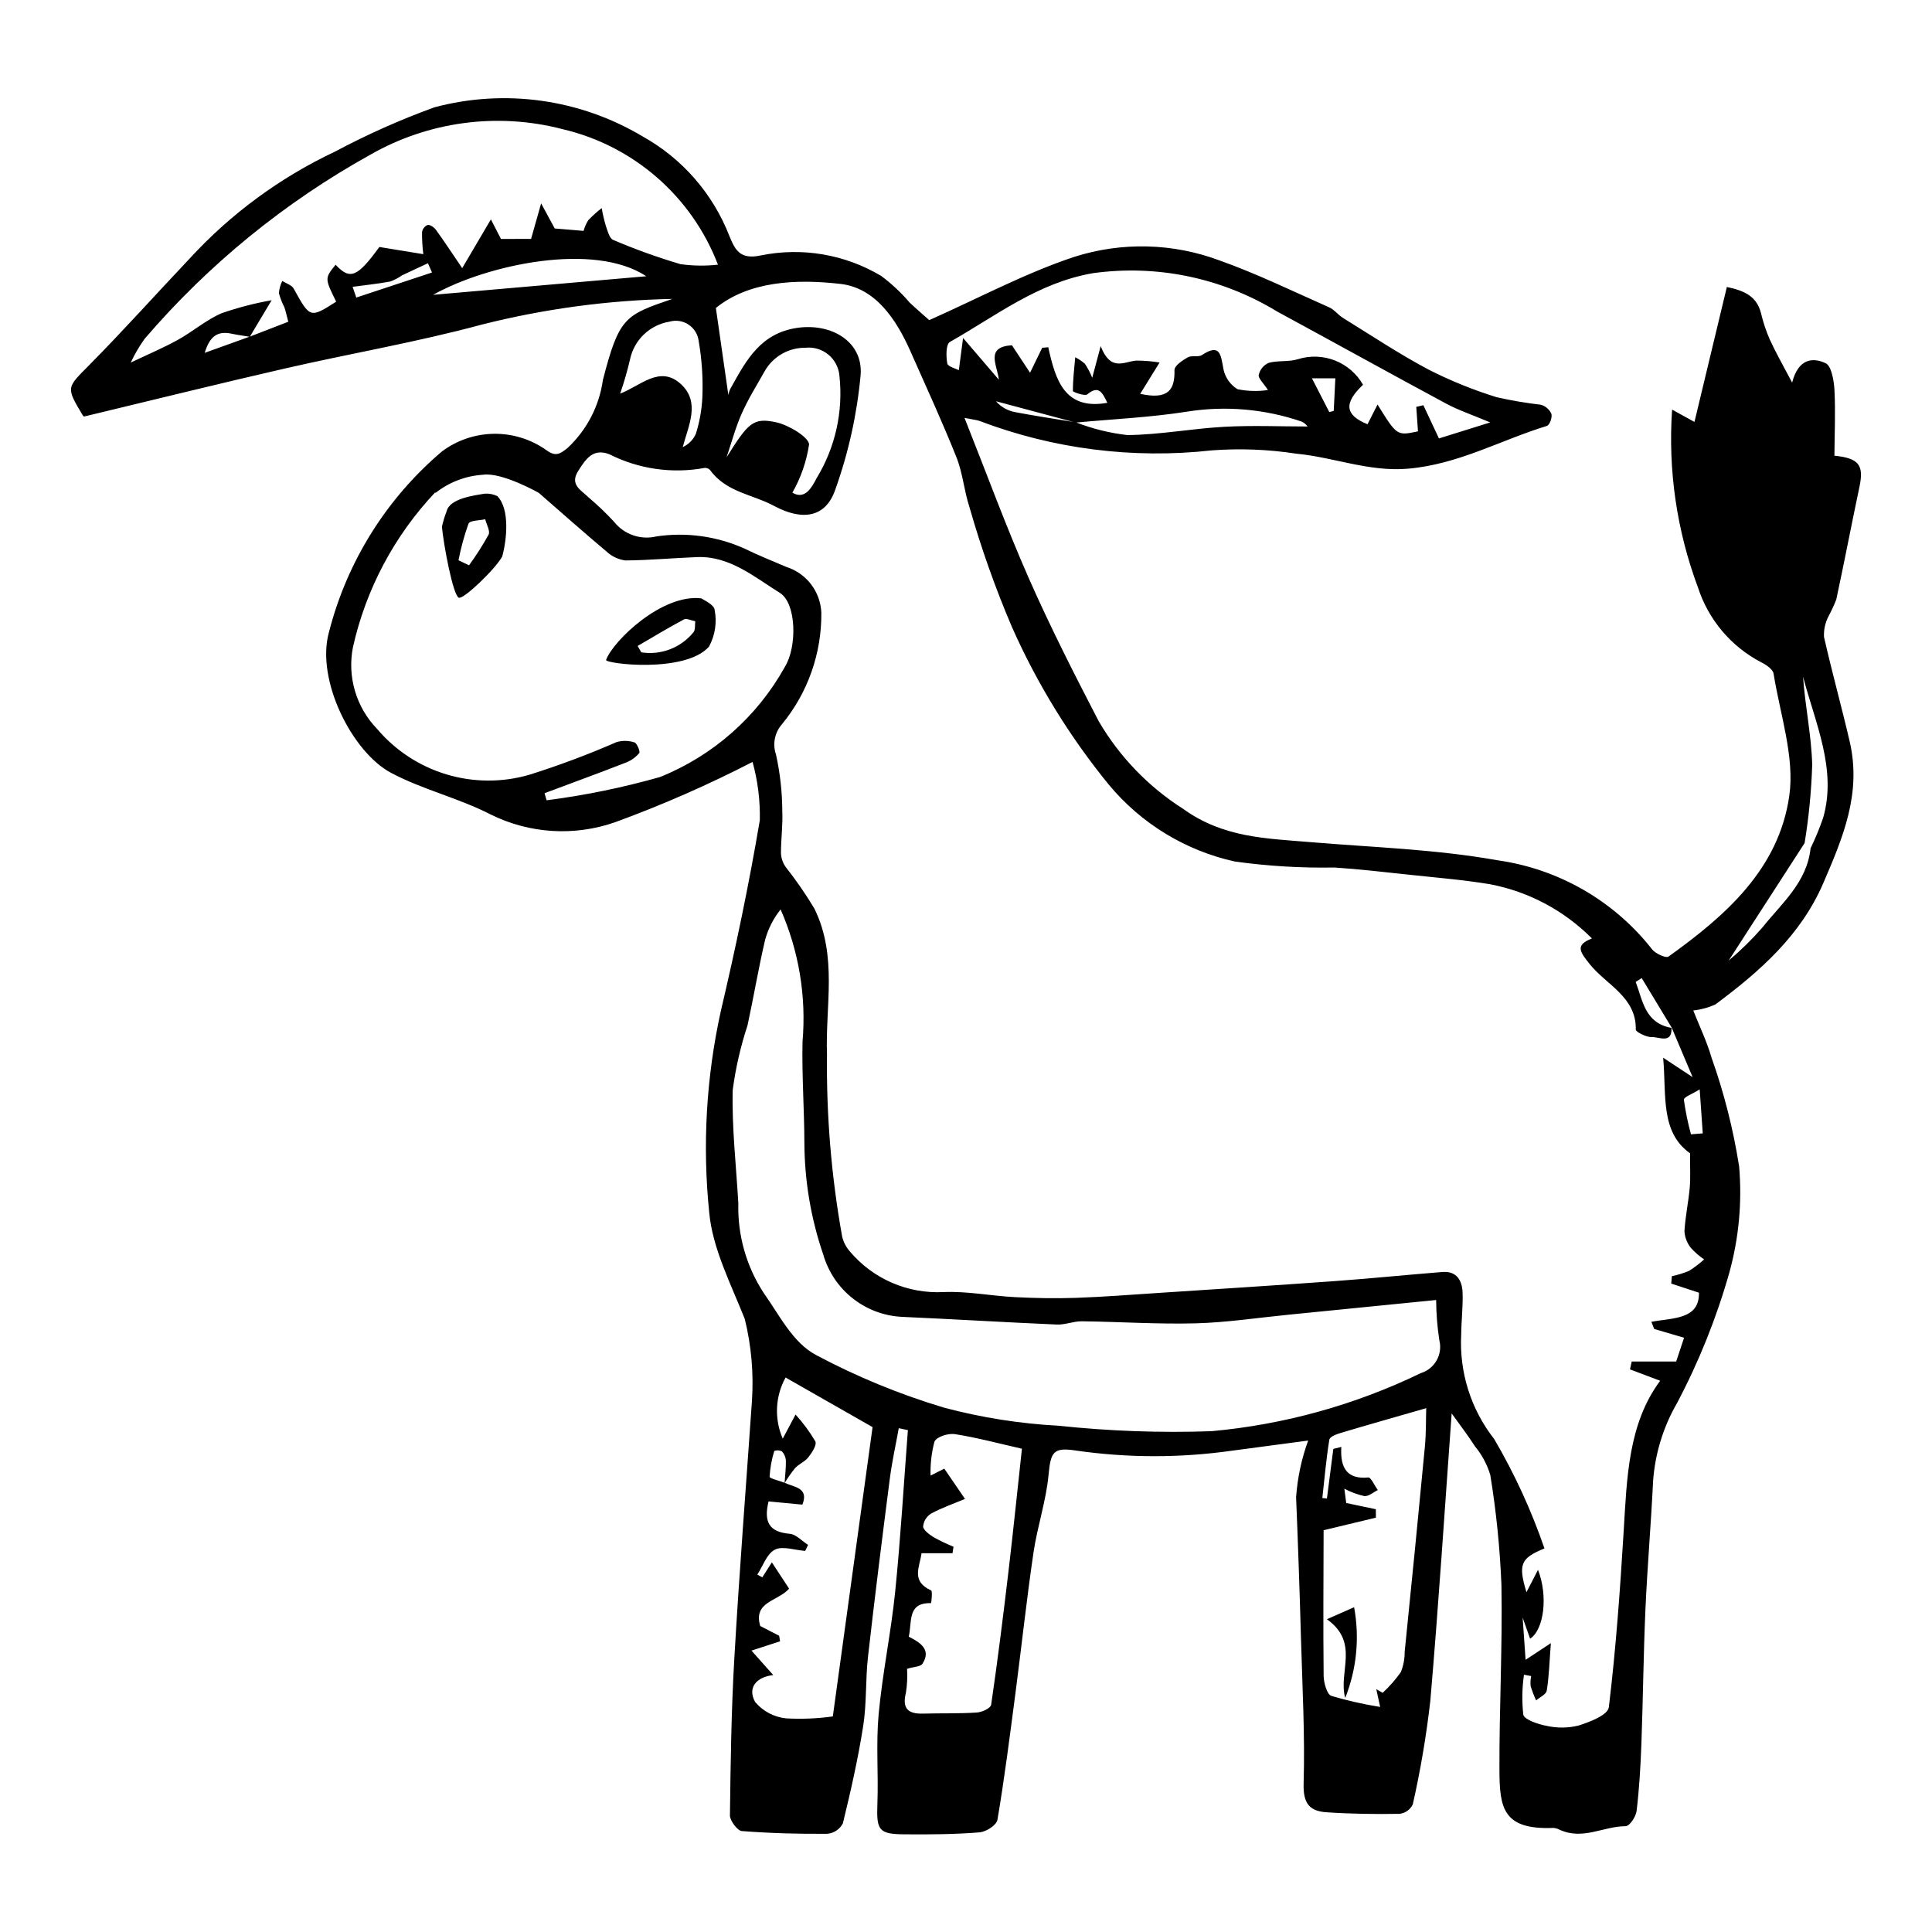 <?xml version="1.0" encoding="UTF-8"?>
<!-- Uploaded to: ICON Repo, www.svgrepo.com, Generator: ICON Repo Mixer Tools -->
<svg fill="#000000" width="800px" height="800px" version="1.1" viewBox="144 144 512 512" xmlns="http://www.w3.org/2000/svg">
 <g>
  <path d="m277.09 291.48c1.215-4.398 2.078-12.539-1.289-16.008v0.004c-1.008-0.492-2.129-0.719-3.25-0.656-2.887 0.457-9.426 1.285-10.191 4.684h-0.004c-0.523 1.336-0.941 2.711-1.242 4.113 0.438 4.699 2.902 18.035 4.465 18.777 1.184 0.566 9.68-7.547 11.512-10.914zm-11.582 1c0.633-3.293 1.516-6.531 2.644-9.691 0.391-0.918 2.898-0.82 4.434-1.188 0.344 1.379 1.367 3.129 0.902 4.07v0.004c-1.562 2.816-3.293 5.535-5.188 8.137z"/>
  <path d="m630.64 302.85c2.133-9.934 4.039-19.93 6.141-29.871 1.207-5.711-0.145-7.562-6.641-8.215 0.039-5.785 0.305-11.578 0.012-17.383-0.125-2.457-0.797-6.383-2.305-7.106-3.305-1.586-7.231-1.402-8.914 5.121-2.504-4.773-4.34-7.965-5.856-11.281v0.008c-1.012-2.281-1.809-4.652-2.383-7.082-1.109-4.473-4.305-5.984-9.059-6.992-2.926 12.18-5.797 24.141-8.586 35.77-1.367-0.754-3.422-1.887-5.926-3.269-1.105 16.004 1.227 32.059 6.84 47.086 2.769 8.59 8.812 15.746 16.824 19.906 1.273 0.609 3.047 1.867 3.223 2.953 1.734 10.797 5.621 22.129 4.18 32.328-2.758 19.52-16.945 31.867-32.027 42.688-0.652 0.469-3.469-0.781-4.328-1.918h-0.004c-10.09-12.863-24.77-21.324-40.961-23.609-16.457-2.941-33.195-3.43-49.812-4.828-11.551-0.973-22.867-1.141-33.473-8.773-9.215-5.852-16.895-13.816-22.406-23.238-6.496-12.5-12.883-25.082-18.547-37.926-6.004-13.621-11.105-27.59-17.027-42.473 2.516 0.5 3.242 0.559 3.918 0.789h0.004c19.637 7.465 40.766 10.145 61.645 7.816 7.449-0.555 14.938-0.262 22.32 0.875 9.883 0.918 19.344 4.879 29.664 3.981 13.426-1.168 24.516-7.586 36.758-11.324 0.77-0.234 1.488-2.234 1.223-3.203h0.004c-0.527-1.18-1.551-2.062-2.789-2.418-3.926-0.457-7.82-1.117-11.676-1.984-6.219-1.922-12.266-4.371-18.07-7.32-7.777-4.121-15.164-9.051-22.688-13.695-1.301-0.805-2.316-2.215-3.668-2.812-9.645-4.266-19.188-8.926-29.066-12.434-12.355-4.617-25.902-4.953-38.473-0.953-13 4.32-25.133 10.848-38.453 16.773-1.141-1.016-3.191-2.777-5.164-4.621-2.254-2.644-4.797-5.027-7.586-7.098-9.578-5.719-20.945-7.656-31.875-5.43-5.543 1.207-6.84-1.492-8.348-5.164-4.356-11.195-12.484-20.52-22.98-26.367-16.602-9.918-36.508-12.699-55.195-7.715-9.043 3.289-17.848 7.211-26.34 11.742-14.547 6.856-27.625 16.477-38.5 28.32-8.895 9.406-17.539 19.059-26.637 28.262-5.949 6.016-6.227 5.746-1.707 13.297 0.172 0.289 0.594 0.438 0.41 0.309 17.996-4.316 35.586-8.684 53.266-12.738 17.285-3.965 34.879-6.969 51.945-11.578l-0.004-0.004c16.566-4.191 33.555-6.488 50.637-6.84-12.492 4.289-14.098 4.762-18.406 21.492-0.969 6.93-4.301 13.312-9.426 18.074-1.984 1.535-3.121 2.367-5.715 0.395-4.047-2.816-8.879-4.289-13.809-4.211-4.93 0.078-9.711 1.703-13.668 4.644-14.734 12.48-25.219 29.242-29.988 47.957-3.504 12.664 6.172 31.797 16.496 37.266 8.434 4.469 17.949 6.668 26.438 11.051v-0.004c10.301 5.094 22.227 5.805 33.062 1.965 12.41-4.543 24.523-9.859 36.27-15.918 1.387 5.023 2.035 10.223 1.926 15.43-2.871 17.027-6.414 33.918-10.352 50.668-3.848 17.469-4.883 35.441-3.066 53.238 0.832 9.484 5.746 19 9.434 28.297 1.742 7.098 2.383 14.418 1.895 21.711-1.578 22.73-3.352 45.438-4.668 68.203-0.801 13.836-0.992 27.758-1.164 41.664-0.016 1.348 2.019 4.027 3.117 4.113 7.555 0.582 15.129 0.793 22.664 0.723h-0.004c1.77-0.141 3.34-1.184 4.152-2.762 2.082-8.535 4.035-17.137 5.394-25.855 0.934-5.984 0.582-12.246 1.266-18.301 1.781-15.766 3.762-31.496 5.785-47.215 0.578-4.492 1.57-8.902 2.371-13.352l2.414 0.516c-1.094 14.273-1.926 28.59-3.367 42.805-1.105 10.891-3.371 21.586-4.383 32.488-0.723 7.797-0.031 15.809-0.328 23.684-0.266 7.086 0.305 8.082 7.246 8.137 6.602 0.051 13.219 0.012 19.75-0.516 1.816-0.145 4.57-1.871 4.82-3.359 1.895-11.188 3.32-22.488 4.797-33.773 1.613-12.34 2.945-24.742 4.754-37.039 1.02-6.93 3.336-13.613 3.988-20.578 0.562-5.981 1.23-7.352 7.094-6.465l0.008 0.004c13.762 1.996 27.742 2.016 41.508 0.059 6.203-0.832 12.41-1.652 20.188-2.688h0.004c-1.762 4.836-2.836 9.891-3.199 15.023 0.512 12.457 0.945 24.914 1.293 37.367 0.363 12.859 1.078 25.758 0.699 38.547-0.152 5.188 1.547 7.269 6.047 7.57 6.445 0.438 12.898 0.527 19.32 0.418l-0.004 0.004c1.543-0.152 2.894-1.098 3.566-2.5 2.039-9.023 3.586-18.148 4.637-27.34 2.211-25.617 3.856-51.32 5.668-76.285 1.965 2.754 4.203 5.668 6.188 8.738 1.84 2.234 3.219 4.816 4.051 7.59 1.578 9.668 2.562 19.422 2.953 29.211 0.289 16.352-0.59 32.637-0.531 48.98 0.039 10.062 0.934 15.852 14.246 15.336 0.574 0.027 1.137 0.18 1.645 0.453 6.188 2.879 11.625-0.891 17.504-0.91 1.129-0.004 2.769-2.512 2.961-4.094 0.707-5.906 1.051-11.891 1.27-17.875 0.43-11.809 0.539-23.656 1.062-35.453 0.508-11.375 1.484-22.699 2.035-34.07l-0.004 0.004c0.531-7.281 2.703-14.348 6.359-20.668 5.809-10.988 10.445-22.559 13.836-34.52 2.535-9.152 3.418-18.68 2.609-28.141-1.547-9.871-4.008-19.578-7.359-28.996-1.18-4.106-3.098-8.047-4.797-12.355 2.031-0.223 4.012-0.766 5.871-1.613 11.742-8.734 22.629-18.273 28.617-32.215 5.07-11.805 10.176-23.609 6.969-37.434-2.152-9.277-4.723-18.484-6.816-27.766l0.004-0.004c-0.09-1.82 0.293-3.633 1.109-5.266 0.809-1.504 1.527-3.055 2.156-4.644zm-217.79-49.664c-1.906-0.383-3.629-1.387-4.91-2.852 6.816 1.824 13.633 3.648 20.453 5.473-5.184-0.848-10.375-1.637-15.543-2.621zm55.566 3.922c-8.582 0.469-17.043 2.109-25.641 2.191l0.004 0.004c-4.633-0.531-9.18-1.648-13.527-3.332 9.758-0.906 19.613-1.355 29.23-2.867h0.004c10.223-1.637 20.691-0.734 30.484 2.629 0.613 0.301 1.152 0.746 1.562 1.293-7.137 0-14.672-0.324-22.113 0.082zm29.031-4.199-1.172 0.293c-1.41-2.746-2.824-5.488-4.602-8.945h6.207c-0.145 3-0.289 5.828-0.43 8.652zm-101.7-18.297c12.176-6.879 23.266-15.703 37.895-18.215 16.93-2.352 34.152 1.227 48.746 10.125 14.973 8.117 29.871 16.383 44.867 24.449 3.207 1.727 6.699 2.879 11.668 4.977-5.527 1.727-9.793 3.059-13.59 4.242-1.602-3.41-2.863-6.106-4.125-8.801l-1.883 0.438c0.152 2.16 0.301 4.32 0.453 6.484-5.578 1.191-5.578 1.191-10.715-7.106-0.984 1.934-1.82 3.582-2.656 5.227-6-2.445-6.356-5.586-1.184-10.465l-0.004-0.004c-1.672-2.926-4.293-5.191-7.43-6.426-3.137-1.23-6.598-1.355-9.812-0.352-2.422 0.77-5.309 0.289-7.777 0.98-1.332 0.59-2.305 1.777-2.625 3.199-0.176 0.863 1.258 2.16 2.445 3.996-2.688 0.402-5.422 0.328-8.082-0.223-1.91-1.18-3.254-3.098-3.707-5.297-0.703-3.789-0.84-6.961-5.699-3.75-0.953 0.633-2.754 0.02-3.769 0.609-1.426 0.832-3.547 2.207-3.516 3.426 0.141 5.359-1.816 7.84-9.078 6.246l5.137-8.309-0.004 0.004c-2.043-0.336-4.109-0.504-6.184-0.504-3.309 0.293-6.781 3-9.426-3.832-0.988 3.707-1.465 5.492-2.238 8.387v0.004c-0.512-1.305-1.164-2.551-1.938-3.715-0.781-0.68-1.645-1.262-2.566-1.73-0.266 2.981-0.629 5.957-0.617 8.957 0 0.254 3.176 1.406 3.797 0.887 3.129-2.606 4.066-0.32 5.332 2.227-11.344 2.035-13.754-6.055-15.66-14.73l-1.613 0.156c-0.875 1.805-1.754 3.606-3.211 6.606-1.805-2.734-3.305-5.012-4.809-7.285-7.137 0.461-3.914 5.172-3.457 9.141-2.82-3.289-5.641-6.582-9.488-11.07-0.383 2.902-0.691 5.254-1.121 8.531-0.668-0.359-2.914-0.945-3.059-1.766-0.34-1.91-0.391-5.102 0.703-5.719zm-197.5 2.898c1.332-4.371 3.363-5.859 7.07-5.086 1.586 0.332 3.191 0.551 4.789 0.816-3.648 1.316-7.301 2.629-11.859 4.269zm40.172-14.66c-0.324-0.945-0.648-1.891-0.973-2.836 3.336-0.453 6.695-0.805 9.992-1.41v0.004c1.082-0.402 2.106-0.941 3.051-1.605 2.297-1.105 4.617-2.164 6.926-3.242 0.355 0.82 0.711 1.637 1.066 2.457-6.684 2.211-13.375 4.422-20.062 6.637zm20.363-0.719c14.461-8.09 42.684-14.062 56.488-4.922zm47.691-14.562c-0.992-0.406-1.504-2.523-1.984-3.918h0.004c-0.43-1.48-0.777-2.981-1.031-4.5-1.262 0.973-2.445 2.035-3.547 3.184-0.559 0.883-0.984 1.844-1.258 2.852-2.578-0.215-5.078-0.422-7.648-0.637-0.855-1.582-1.805-3.332-3.606-6.648l-2.664 9.414-7.981 0.004c-0.73-1.422-1.562-3.039-2.664-5.18-2.438 4.144-4.637 7.875-7.606 12.918-2.973-4.371-4.914-7.336-6.996-10.199-0.465-0.637-1.566-1.371-2.148-1.246v-0.004c-0.785 0.324-1.352 1.027-1.496 1.867-0.027 1.965 0.086 3.93 0.336 5.883-3.992-0.652-7.445-1.215-11.648-1.902-5.789 7.941-7.742 8.867-11.598 4.699-2.898 3.606-2.898 3.606 0.156 9.793-6.934 4.426-6.93 4.387-11.273-3.481-0.508-0.918-1.988-1.352-3.019-2.012-0.496 1.012-0.797 2.106-0.887 3.227 0.344 1.293 0.828 2.543 1.441 3.731 0.375 1.07 0.598 2.184 1.043 3.856-3.406 1.316-6.785 2.621-10.168 3.93 1.727-2.883 3.453-5.773 5.758-9.633l0.004-0.004c-4.496 0.797-8.918 1.945-13.23 3.434-4.148 1.785-7.644 4.867-11.621 7.066-3.863 2.137-7.973 3.867-12.492 6.023 1.023-2.188 2.238-4.277 3.637-6.246 16.891-19.711 37.16-36.25 59.855-48.84 15.43-8.824 33.699-11.258 50.898-6.781 18.855 4.391 34.301 17.848 41.227 35.926-3.297 0.363-6.629 0.32-9.914-0.137-6.078-1.797-12.047-3.945-17.875-6.434zm4.481 31.691 0.004 0.004c1.082-5.18 5.238-9.156 10.457-10.016 1.715-0.496 3.562-0.215 5.051 0.77 1.488 0.984 2.469 2.57 2.688 4.344 0.855 4.914 1.184 9.902 0.98 14.887-0.152 3.289-0.727 6.547-1.715 9.688-0.68 1.578-1.926 2.844-3.492 3.551 1.535-5.731 4.734-11.926-0.492-16.707-5.586-5.106-10.684 0.488-16.09 2.531v0.004c1.027-2.969 1.902-5.992 2.613-9.051zm7.945 110.66 0.004 0.004c-9.852 2.797-19.895 4.856-30.051 6.16l-0.535-1.879c7.16-2.676 14.34-5.305 21.461-8.074 1.41-0.527 2.66-1.41 3.633-2.559 0.312-0.395-0.625-2.637-1.277-2.832l0.004 0.004c-1.531-0.504-3.18-0.531-4.731-0.086-7.555 3.301-15.281 6.195-23.148 8.668-7.172 2.082-14.797 2.047-21.953-0.109-7.152-2.156-13.531-6.336-18.359-12.035-5.566-5.742-7.961-13.848-6.406-21.691 3.449-15.395 10.988-29.57 21.82-41.039l0.039 0.191c3.613-2.859 8.012-4.543 12.609-4.828 4.973-0.738 14.836 4.793 14.848 4.859 6.094 5.324 11.918 10.48 17.844 15.457h0.004c1.379 1.305 3.133 2.144 5.012 2.391 6.391-0.039 12.734-0.652 19.113-0.887 8.539-0.316 15.105 5.289 21.859 9.496 4.418 2.754 4.574 14.355 1.309 19.598v0.004c-7.356 13.238-19.039 23.547-33.094 29.191zm45.805 248.95c-4.098 0.574-8.242 0.746-12.371 0.516-3.188-0.328-6.129-1.875-8.199-4.32-2.137-3.793 0.312-6.652 4.789-7.152l-5.777-6.488c3.293-1.07 5.438-1.766 7.582-2.461l-0.246-1.473c-1.645-0.848-3.289-1.695-5.012-2.582-1.949-6.5 4.777-6.555 7.648-9.902-1.469-2.238-2.856-4.356-4.57-6.969l-2.527 3.973-1.32-0.738c1.504-2.289 2.492-5.488 4.656-6.602 2.023-1.039 5.301 0.137 8.027 0.336l0.762-1.598c-1.605-1.023-3.203-2.793-4.824-2.934-5.531-0.469-6.965-3.164-5.648-8.586 2.941 0.277 5.852 0.555 8.969 0.852 1.789-4.555-2.219-4.594-4.68-5.781l0.012 0.004c0.816-1.371 1.734-2.68 2.746-3.914 1.02-1.098 2.602-1.699 3.504-2.863 0.945-1.223 2.309-3.242 1.844-4.234h-0.004c-1.496-2.531-3.25-4.906-5.234-7.082-1.012 1.898-1.895 3.562-3.394 6.383-2.281-5.227-2.004-11.215 0.75-16.203 7.656 4.367 15.227 8.688 23.051 13.148-3.418 24.891-6.949 50.578-10.531 76.672zm-16.75-63.5c0.133-2.324 0.547-4.625 1.238-6.852 0.664-0.242 1.398-0.203 2.031 0.117 0.625 0.664 0.992 1.523 1.043 2.434 0.035 1.969-0.203 3.922-0.34 5.879-1.414-0.535-3.977-1.16-3.973-1.578zm63.305 25.047c-1.395 11.797-2.863 23.586-4.586 35.316-0.141 0.973-2.402 2.008-3.801 2.102-4.695 0.312-9.457 0.152-14.18 0.293-4.078 0.121-5.668-1.359-4.613-5.535v-0.004c0.328-2.098 0.43-4.223 0.301-6.344 1.781-0.543 3.562-0.523 4.094-1.348 2.394-3.746-0.609-5.625-3.644-7.16 0.918-3.918-0.469-9.066 5.898-8.883 0.078 0.004 0.43-3.188 0.039-3.367-5.418-2.481-3.055-6.125-2.551-9.867h8.211l0.262-1.719c-1.801-0.738-3.559-1.578-5.262-2.519-1.133-0.699-2.762-1.914-2.785-2.836 0.121-1.414 0.902-2.688 2.113-3.43 2.832-1.539 5.945-2.613 8.977-3.887l-5.488-8.023c-0.84 0.426-2.019 1.023-3.633 1.84v0.004c-0.094-3.027 0.25-6.047 1.02-8.973 0.559-1.32 3.637-2.297 5.453-2.012 5.941 0.938 11.824 2.527 17.738 3.863-1.168 10.715-2.281 21.617-3.562 32.488zm110.36-33.141c-1.723 18.164-3.512 36.316-5.363 54.457h-0.004c0.023 1.859-0.328 3.707-1.031 5.426-1.406 1.977-3.012 3.805-4.793 5.453l-1.699-0.961c0.266 1.219 0.531 2.438 1.027 4.711v-0.004c-4.383-0.695-8.715-1.68-12.973-2.941-1.098-0.387-1.984-3.465-2.004-5.254-0.141-13.117-0.035-26.223-0.008-38.637 4.508-1.082 9.184-2.207 13.855-3.328l-0.012-2.238c-2.375-0.5-4.754-1-7.852-1.648-0.062-0.488-0.238-1.816-0.496-3.789 1.676 0.891 3.469 1.551 5.32 1.961 1.195 0.062 2.367-1.023 3.551-1.598-0.84-1.172-1.859-3.406-2.488-3.344-5.539 0.551-7.543-2.371-7.184-8.09l-2.121 0.523c-0.566 4.379-1.129 8.758-1.695 13.137l-1.215-0.113c0.574-5.168 1.023-10.359 1.855-15.469 0.133-0.812 1.906-1.457 3.055-1.801 7.363-2.195 14.762-4.289 22.621-6.551-0.094 2.875-0.012 6.519-0.348 10.098zm-1.07-19.395c-17.426 8.438-36.23 13.656-55.516 15.402-13.512 0.469-27.043-0.016-40.488-1.449-10.238-0.543-20.395-2.144-30.309-4.777-11.762-3.516-23.148-8.195-33.984-13.969-6.156-3.273-9.598-10.422-13.832-16.398-4.629-7.059-6.984-15.367-6.754-23.801-0.574-10.02-1.738-20.098-1.488-30.043 0.777-5.816 2.09-11.547 3.926-17.121 1.633-7.516 2.898-15.137 4.648-22.617v0.004c0.805-2.953 2.207-5.711 4.117-8.102 4.848 11.012 6.844 23.066 5.809 35.051-0.195 8.93 0.469 17.93 0.492 26.883 0.055 10.051 1.742 20.027 5.004 29.535 1.32 4.566 4.027 8.605 7.75 11.559 3.719 2.957 8.27 4.684 13.012 4.938 13.707 0.613 27.422 1.449 41.129 2.043 2.219 0.098 4.402-0.887 6.629-0.863 10.031 0.121 20.109 0.805 30.102 0.543 8.23-0.215 16.363-1.465 24.539-2.273 12.883-1.277 25.766-2.566 39.258-3.914h0.004c0.02 3.566 0.297 7.125 0.84 10.648 0.949 3.746-1.199 7.578-4.887 8.723zm73.688-21.305c0.152 7.168-6.91 6.637-12.602 7.719 0.25 0.633 0.5 1.266 0.746 1.895l7.918 2.324c-0.719 2.156-1.434 4.305-2.094 6.301l-11.781-0.004-0.457 2.09c2.578 0.973 5.16 1.945 7.996 3.016-8.473 11.41-8.809 25.672-9.672 39.863-0.945 15.59-2.066 31.176-3.926 46.613-0.258 2.133-4.988 3.918-8.023 4.891h0.004c-2.769 0.684-5.664 0.715-8.449 0.09-2.231-0.398-5.926-1.656-6.203-2.941-0.391-3.531-0.332-7.098 0.176-10.613l1.906 0.355h-0.004c-0.176 0.867-0.223 1.762-0.137 2.644 0.395 1.301 0.883 2.57 1.453 3.805 0.98-0.859 2.648-1.559 2.82-2.606 0.605-3.707 0.703-7.531 1.09-12.566-2.867 1.891-4.418 2.91-6.699 4.414-0.293-4.195-0.531-7.633-0.781-11.18 0.629 1.777 1.273 3.594 1.98 5.59 3.715-2.449 4.777-11.355 2.094-18.254-1.246 2.414-2.156 4.176-3.066 5.934-2.223-7.414-1.57-9.008 4.773-11.605v0.004c-3.465-10.082-7.926-19.797-13.32-28.992-6.184-7.879-9.289-17.734-8.742-27.734 0.031-3.731 0.508-7.434 0.359-11.164-0.125-3.121-1.566-5.676-5.336-5.375-9.492 0.758-18.953 1.723-28.453 2.41-15.566 1.129-31.148 2.113-46.73 3.137-7.309 0.48-14.605 1.055-21.938 1.309-5.367 0.184-10.781 0.086-16.18-0.191-6.305-0.324-12.688-1.617-18.906-1.34-9.5 0.492-18.68-3.484-24.816-10.754-1.004-1.137-1.715-2.504-2.062-3.981-2.856-15.906-4.199-32.047-4.012-48.207-0.48-12.844 2.879-26.008-3.348-38.699-2.305-3.848-4.859-7.543-7.641-11.062-0.723-1.051-1.141-2.281-1.211-3.555-0.012-3.746 0.527-7.469 0.348-11.211h0.004c-0.02-5.051-0.582-10.086-1.676-15.016-0.953-2.789-0.32-5.871 1.645-8.062 6.816-8.316 10.488-18.762 10.379-29.512-0.242-5.578-3.938-10.41-9.258-12.109-3.719-1.582-7.477-3.086-11.113-4.867-7.301-3.277-15.391-4.398-23.309-3.227-4.168 1.012-8.551-0.484-11.223-3.84-2.129-2.309-4.398-4.481-6.797-6.508-1.953-1.93-5.059-3.328-2.738-6.984 1.996-3.144 3.918-6.148 8.316-4.41 7.789 3.922 16.645 5.18 25.215 3.59 0.555-0.031 1.094 0.195 1.461 0.617 4.262 5.852 11.23 6.391 16.906 9.449 7.492 4.035 13.676 3.121 16.219-4.258 3.519-9.82 5.781-20.051 6.734-30.441 0.684-8.848-7.769-13.793-16.797-12.48-9.609 1.395-13.422 8.41-17.41 15.57-0.434 0.676-0.723 1.434-0.848 2.227-1.051-7.312-2.106-14.66-3.309-23.066 8.648-7.019 21.02-7.766 33.039-6.375 9.215 1.066 14.742 9.332 18.5 17.801 4.148 9.352 8.43 18.66 12.215 28.137 1.688 4.223 2.019 8.887 3.453 13.219v0.004c3.09 10.848 6.859 21.488 11.297 31.859 6.652 14.977 15.277 29 25.641 41.695 8.555 10.301 20.297 17.461 33.375 20.352 8.762 1.219 17.609 1.75 26.453 1.59 6.57 0.434 13.145 1.203 19.711 1.906 7.152 0.766 14.328 1.348 21.445 2.519 10.258 1.953 19.688 6.965 27.039 14.379-4.555 1.742-3.176 3.555-0.602 6.785 4.371 5.488 12.426 8.715 12.219 17.391-0.012 0.566 2.809 2.023 4.172 1.949 1.918-0.105 5.445 1.957 5.293-2.422-7.109-1.305-7.594-7.242-9.492-12.191l1.598-1.008c2.652 4.383 5.305 8.762 7.957 13.145 1.621 3.836 3.238 7.672 5.535 13.102-3.289-2.172-5.199-3.43-7.809-5.152 0.902 9.875-0.828 19.699 7.137 25.336-0.027 4.051 0.137 6.668-0.102 9.223-0.355 3.848-1.184 7.629-1.395 11.492l0.004-0.012c0.109 1.594 0.703 3.113 1.703 4.359 1.039 1.156 2.219 2.184 3.508 3.055-1.246 1.133-2.594 2.152-4.019 3.047-1.457 0.609-2.973 1.074-4.523 1.387-0.059 0.656-0.113 1.312-0.172 1.973zm-244.57-230.67c-6.156-1.332-7.414 0.242-13.117 9.277 1.305-3.856 2.352-7.836 3.988-11.527 1.703-3.852 3.938-7.445 6.008-11.109v-0.004c2.18-3.977 6.371-6.43 10.906-6.387 2.184-0.234 4.375 0.422 6.07 1.82 1.695 1.402 2.754 3.426 2.938 5.613 1.035 9.477-1.098 19.023-6.062 27.156-1.258 2.41-3.066 5.809-6.402 3.816h-0.004c2.25-3.949 3.746-8.281 4.422-12.773-0.074-1.949-5.469-5.176-8.746-5.883zm244.77 176.79c0.332 4.727 0.574 8.195 0.812 11.66-1.039 0.082-2.082 0.164-3.121 0.25-0.828-3.012-1.457-6.07-1.879-9.164-0.062-0.711 2.141-1.457 4.188-2.746zm32.715-71.957c-0.953 2.75-2.062 5.445-3.328 8.066-0.996 9.137-7.731 14.629-12.836 21.07h-0.004c-2.727 3.117-5.691 6.019-8.867 8.684 6.051-9.359 13.086-20.246 20.121-31.133 1.125-6.871 1.801-13.809 2.016-20.77-0.199-7.734-1.887-15.535-2.426-23.34 3.238 12.367 9.02 24.559 5.324 37.422z"/>
  <path d="m329.86 302.57c0.426 0.34 3.402 1.656 3.516 3.016 0.664 3.34 0.137 6.805-1.496 9.797-6.359 7.133-27.633 4.512-27.262 3.5 1.863-5.047 14.805-17.562 25.242-16.312zm-16.871 12.617 0.961 1.691c5.238 0.816 10.516-1.223 13.848-5.348 0.527-0.641 0.324-1.902 0.457-2.875-1.012-0.195-2.309-0.867-2.996-0.504-4.168 2.215-8.195 4.664-12.27 7.035z"/>
  <path d="m495.64 573.11c2.824-1.246 4.598-2.031 7.215-3.184 1.492 8.078 0.676 16.41-2.356 24.043-1.926-6.844 3.922-14.59-4.859-20.859z"/>
 </g>
</svg>